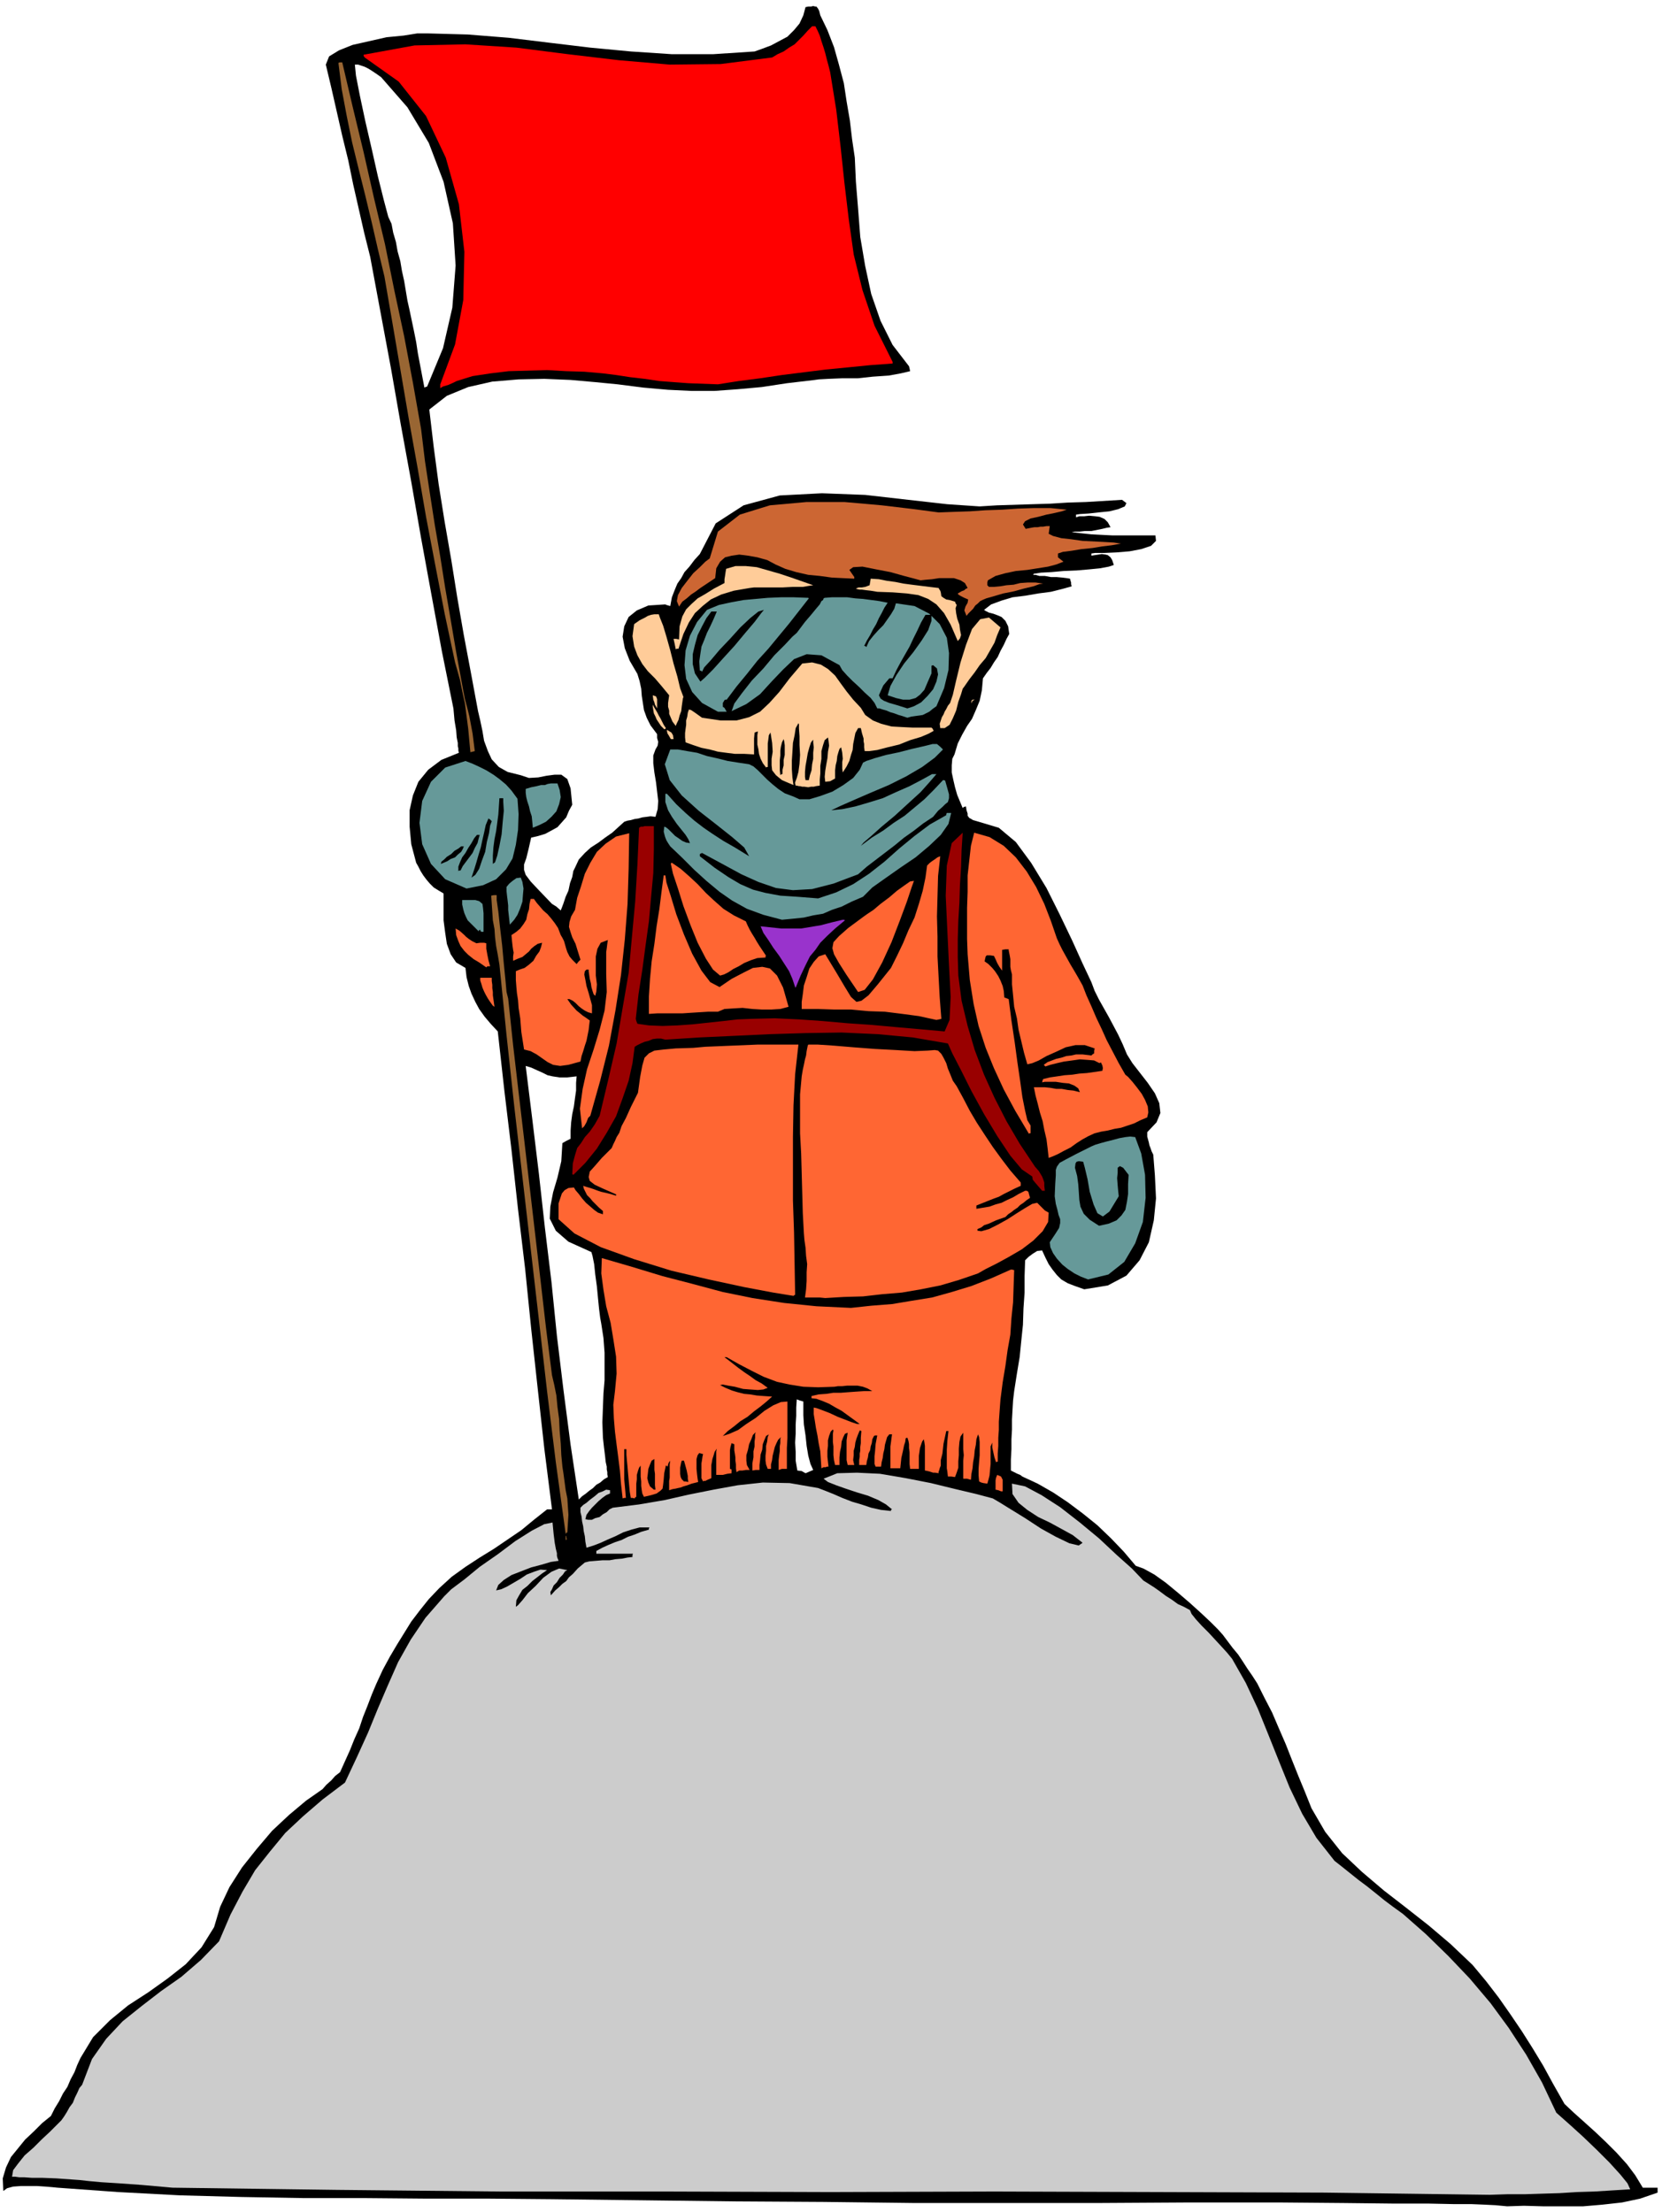 <svg xmlns="http://www.w3.org/2000/svg" fill-rule="evenodd" height="652.99" preserveAspectRatio="none" stroke-linecap="round" viewBox="0 0 3035 4041" width="490.455"><style>.brush1{fill:#000}.pen1{stroke:none}.brush3{fill:#963}.brush4{fill:#f63}.brush5{fill:#699}.brush8{fill:#fc9}</style><path class="pen1 brush1" d="m2752 4030-21-2-20-1-24-1h-32l-48-1h-65l-89-1-116-1h-168l-166 1h-332l-167-2-165-1-166-2-165-2-114-1H781l-114-1H555l-114-2-112-3-113-6-111-8-10-1-12-1-15-1H38l-14 1-11 3-7 5-1-23 6-20 9-19 13-16 13-16 16-15 15-15 16-13 7-14 8-13 7-14 8-12 6-14 7-13 5-13 6-13 23-38 31-31 33-27 37-24 35-25 33-26 29-31 23-37 11-37 17-36 23-36 27-34 28-33 31-29 31-26 30-21 7-8 9-8 7-8 9-7 9-20 9-20 8-20 9-20 7-21 8-20 8-21 8-19 12-26 13-24 13-22 13-21 13-21 16-21 16-20 19-20 23-21 25-18 26-17 26-16 25-17 25-17 23-19 24-19h9l-14-111-12-109-12-110-11-109-13-109-12-109-13-108-12-108-13-14-11-13-10-14-7-13-7-15-5-14-4-16-2-17-17-10-10-15-7-19-3-20-3-23v-49l-10-6-8-5-7-7-6-7-6-8-5-8-4-8-4-7-9-34-3-32v-30l6-27 10-25 18-22 24-18 32-13-1-4v-4l-1-4v-6l-2-10-1-13-3-18-2-22-21-104-19-103-19-104-18-103-19-104-18-103-19-102-19-102-11-44-10-44-10-44-9-44-11-45-10-44-10-44-10-42 6-15 18-11 25-10 31-7 31-7 31-3 25-4h19l73 2 75 6 74 9 75 9 74 7 75 5h75l76-5 14-5 16-6 15-8 15-8 12-12 10-12 7-15 4-15 5-1h5l4-1 4 1h2l3 4 2 4 2 8 13 27 12 31 9 32 9 34 5 33 6 35 4 34 5 34 2 44 4 49 4 52 9 53 11 51 17 49 22 44 30 39 1 4 1 5-17 4-22 4-29 2-28 3h-29l-24 1-18 1-7 1-51 6-46 7-44 4-42 3h-43l-42-2-45-4-47-6-41-4-45-4-48-2-47 1-48 4-44 10-39 16-32 25 8 68 9 68 11 69 12 69 11 69 12 69 13 69 13 70 4 17 4 19 3 18 7 19 7 15 13 14 16 9 24 6 15 5 17-1 15-3 15-2h12l11 8 6 17 3 30-6 11-5 12-8 9-8 9-11 6-11 6-13 4-13 3-5 22-4 16-4 11v10l3 9 9 12 15 16 24 25 8 5 8 7 2-5 3-8 4-12 5-11 3-14 4-11 2-11 3-6 7-15 11-12 11-10 14-9 12-9 13-9 11-10 11-10 6-2 6-1 7-2 7-1 7-2 8-1 7-1 9 1 4-14 1-15-2-17-2-17-3-18-2-17v-14l4-11 4-7 1-7-2-7v-7l-12-16-7-14-5-14-2-13-2-13-1-13-3-14-4-13-14-24-9-23-4-21 3-19 8-17 15-12 21-9 31-2 2 1 7 2 3-16 5-13 5-12 7-10 6-11 9-10 9-12 10-11 29-56 51-33 66-18 77-4 79 3 79 9 71 8 59 4 32-2 32-1 32-1 33-1 32-2 33-1 33-2 33-2 8 6-3 6-12 5-16 4-20 2-18 2-16 1-7 1v5l6-2h9l9-1 11 1 8 1 9 4 6 6 5 9-7 1-8 2-10 2-10 2h-12l-9 1h-9l-6 1 17 2 19 2 19 1 20 1h78l1 10-9 9-18 6-21 4-24 2-22 1h-17l-7 1v4l6-1 7-1 6-1 7 1 4 1 5 4 3 5 3 9-9 3-16 3-20 2-23 2-24 1-22 2-19 1-13 2-1 1v1h4l7 2h10l11 2h10l11 1 8 1 6 1 1 4 1 3v3l1 4-18 5-20 5-23 3-23 4-24 3-20 6-19 7-13 10 3 2 6 3 8 2 8 3 7 3 7 7 5 10 2 14-5 9-5 11-6 11-5 11-7 10-6 10-7 9-7 10-2 22-4 19-7 17-7 16-9 13-9 16-8 16-6 20-4 8-1 12v13l3 14 3 13 4 14 5 12 5 12 2-2 4-1 1 7 2 6v4l3 4 2 1 5 3 7 2 10 3 30 9 31 26 28 38 28 46 24 48 23 48 19 42 16 34 6 16 8 16 9 16 9 16 8 15 9 17 8 17 8 19 10 16 14 18 14 18 13 19 8 18 2 18-7 17-17 18v8l3 11 1 5 2 5 2 6 3 6 3 38 2 42-4 40-9 40-17 33-24 28-34 18-43 7-17-6-13-5-12-7-8-8-8-10-7-10-6-12-6-13-9 1-8 5-8 6-6 6-1 29v30l-2 29-1 30-3 29-3 30-5 30-5 32-2 17-1 17-1 18v18l-1 18v18l-1 19v20l6 3 6 3 5 2 4 3 28 13 28 16 27 18 28 21 26 21 25 24 23 24 22 26 14 5 20 11 21 15 23 19 21 18 21 19 17 16 13 13 9 10 9 12 9 12 10 12 8 12 9 14 9 13 9 14 13 26 14 27 12 28 13 30 11 28 12 30 12 29 12 30 25 43 31 39 36 34 40 34 40 31 42 33 40 34 40 38 25 30 23 30 21 30 21 31 19 30 20 33 18 33 21 37 17 16 19 17 20 18 20 19 19 19 19 21 15 20 14 23h27v9l-32 11-33 7-36 4-35 3h-73l-35-1-31 1zM775 708l2-1 3-1 29-70 17-74 6-77-5-77-17-76-27-71-39-65-48-55-7-5-6-4-6-4-5-3-6-3-6-2-6-2h-6l2 20 7 36 10 47 12 52 11 49 11 44 8 30 6 13 3 16 5 17 3 17 5 18 3 18 4 18 3 18 3 18 4 18 4 19 4 19 4 20 3 20 4 21 4 21 4 21zm282 2031 6-6 7-5 6-5 7-5 6-6 7-4 7-6 7-4-1-5v-4l-1-5v-5l-2-9-1-10-2-16-2-18-1-28 1-27 1-26 2-24v-50l-2-27-4-26-2-11-2-16-2-20-2-21-3-22-2-19-3-15-2-7-42-19-23-20-11-22 1-22 5-26 8-27 7-30 2-33 7-4 8-4v-15l1-15 2-15 3-14 2-15 2-14v-14l1-12-18 2h-13l-13-2-9-2-10-5-9-4-11-5-10-3 12 97 12 99 11 99 12 99 10 99 12 99 13 100 15 100zm414-48 7-3 7-3-5-11-4-15-3-18-2-19-3-20-1-17v-25l-7-2-5-2-1 15v15l-1 16v17l-1 16 1 17v16l3 18 8 1 7 4z"/><path class="pen1" style="fill:#ccc" d="m2721 4009-302-4-301-1-302-1-300 1-301-1H915l-300-3-300-4-56-5-42-3-32-2-22-2-18-2-14-1-14-1-14-1-26-1H58l-14-1h-9l-7-1h-6l2-12 9-12 12-15 16-14 15-15 15-14 12-12 9-9 5-7 5-8 5-9 6-8 4-10 4-8 4-9 5-6 18-47 26-37 30-32 35-28 35-27 37-26 36-31 33-34 21-49 22-42 23-39 27-34 28-34 32-30 36-31 41-31 22-47 20-44 18-44 18-42 19-43 23-41 27-40 34-39 13-13 24-18 28-23 33-23 32-24 30-19 23-12 15-3 2 21 2 16 2 11 2 8v5l1 4 1 2 1 3-14 2-17 5-19 5-18 7-18 7-14 9-10 9-4 10 9-2 11-5 12-7 12-7 12-8 13-5 12-4 12 1-9 6-9 7-9 7-9 9-9 7-6 10-5 9-1 12 4-3 8-9 10-13 14-13 14-15 15-11 14-6 15 3-4 2-4 6-6 6-5 8-6 6-3 7-3 5 1 6 8-9 7-6 6-6 7-5 5-7 7-6 9-10 13-11 8-2 12-1 12-1h13l11-2 12-1 10-2 9-1v-4l1-2h-67v-5l11-6 11-5 12-5 12-4 12-6 12-4 12-5 14-4v-2l1-2h-18l-15 4-15 5-14 7-14 6-13 6-13 5-13 4-2-11-1-10-2-9-1-9-2-9-1-9-2-8v-8l5-5 6-4 7-6 8-6 7-6 8-3 6-3 7 1v6l-7 3-7 5-7 6-6 6-6 6-5 6-5 7-2 8 5 1h7l6-3 8-2 6-5 7-4 5-5 6-3 48-6 47-8 44-10 45-9 44-8 46-5 49 1 52 9 13 5 15 6 16 7 18 7 17 5 18 6 18 4 18 2v-2l2-1-11-9-14-8-19-8-20-6-21-7-17-6-15-6-8-6 25-10 36-1 42 2 47 8 46 9 45 11 38 9 30 8 12 7 21 13 26 16 29 19 27 15 25 12 17 4 7-5-18-14-20-11-22-12-21-10-20-13-16-13-11-16-1-19 24 5 30 16 34 22 36 28 35 29 32 30 28 25 21 22 8 5 11 7 10 7 12 9 11 7 11 8 11 5 11 6 3 7 8 10 10 11 13 13 12 13 12 13 10 11 9 11 25 44 22 47 19 47 20 50 19 47 23 48 26 44 33 42 14 11 15 12 15 12 16 12 15 12 16 13 16 12 18 13 42 37 41 40 39 41 38 45 33 45 32 49 29 51 26 55 9 8 18 16 22 20 25 24 23 23 20 22 13 16 5 11-33 2-32 2-32 1-32 2-33 1-31 1h-32l-31 1z"/><path class="pen1 brush3" d="M1033 2814v-9l1 1 1 6-2 1v1zm0-12-18-131-16-130-15-131-15-130-15-130-15-130-14-129-13-129-3-18-3-16-2-16-1-15-3-16-1-15-1-15-1-15 5-1h5v9l3 21 3 28 4 34 3 33 3 30 2 22 3 12 9 85 10 86 10 85 10 86 10 86 10 86 10 87 11 87 4 17 4 20 2 21 3 22 1 22 2 23 1 21 2 21 2 13 2 15 2 15 3 15 1 15 1 15-1 16-1 16-2 1-1 2z"/><path class="pen1 brush4" d="m1137 2737-3-27-2-24-3-24-3-23-3-24-2-24-1-25 3-25 3-32-1-31-5-32-5-30-8-30-5-30-4-30 1-28 55 16 56 17 54 14 56 15 54 11 58 9 59 6 63 3 37-4 38-3 36-6 37-6 36-10 36-11 36-14 36-16h2l4 1-1 29-1 30-3 29-2 30-5 28-4 29-5 30-4 31-1 13-1 14-1 14v15l-1 14v15l-1 14v15h-2l-1 1-3-9-2-9-2-9v-9l-3 7v32l-1 10-1 11-2 8-2 7-7-1-4-1-2-1-2-1-1-11v-12l1-13 1-12v-24l-1-9-2-5-3 9-1 10-2 10-1 11-2 11-1 11-2 10-1 11-7-2h-7v-33l1-10-1-11v-30l-5 7-2 10-1 12v12l-1 11v12l-3 9-3 8-7-1h-6l-1-9-1-6v-34l1-16 2-18h-4l-5 23-2 18-3 12v10l-2 5-1 4-1 2v3l-6-1h-4l-3-1-3-1-4-1-5-1v-45l-1-7-1-5-3 4-2 6-2 6-1 7-1 7v24h-16l-1-9v-21l-1-8v-7l-1-6-2-6-3 1-1 7-2 6-2 10-3 13-2 19h-18v-40l1-7 1-8 1-7h-5l-4 5-2 7-2 7-1 8-2 8-1 8-2 8-1 8h-10l-2-5v-14l1-9 1-13 3-16h-4l-2 1-3 6-1 7-2 6-1 7-3 6-1 7-2 7-1 7h-13v-9l1-6v-6l1-5v-7l1-7v-10l1-12-2-1h-1l-3 7-3 8-2 7-1 8-2 7v8l-1 9 2 9h-12l-2-9v-36l1-7 1-7-5 2-3 6-3 8-1 10-2 9-1 10v14h-8l-2-9-1-9v-16l-1-8v-15l1-6-1-2-4 4-3 8-2 8v10l-1 9v11l1 9 1 9h-3l-2 1h-4l-4 2-1-16-1-15-3-15-2-13-3-15-2-13-2-12v-12l5 1 11 4 13 5 15 7 13 5 13 5 9 3h5l-11-8-11-8-11-8-11-6-12-7-12-5-11-4-9-1v-4l13-3 14-1 13-2h14l13-1 14-1 15-1h15l-9-5-8-3-10-2h-19l-9 1h-8l-6 1-30 1-27-1-25-4-23-5-24-9-22-11-23-12-23-13h-4l8 6 9 7 9 7 11 8 9 6 11 8 11 6 11 8-8 3-10 1-14-1-13-1-15-4-12-2-10-2-5 1 10 5 12 5 10 3 12 3 11 1 12 2 13 1 15 1-10 9-11 9-12 9-12 10-13 8-11 9-12 9-9 9 12-4 16-7 15-11 17-11 16-13 16-10 14-6 12-1v67l-1 18v38h-9l-6 2v-18l1-9 1-7v-9l1-6v-7l1-4-5 5-3 6-3 7-2 8-2 8-1 8-2 8v8h-6l-3-8-1-7v-9l1-9v-9l2-8 1-8 2-5-5 3-3 7-3 8-1 10-3 9-1 11-1 8v9h-7l-6 1v-13l2-11v-11l2-9v-9l1-7v-6l1-4-5 5-3 8-4 9-2 10-3 10v10l1 8 5 9h-7l-6 1h-6l-5 3-1-7v-7l-1-7v-6l-1-7-1-6v-11l-5-2-2 7-1 6v34l3 1v7l-8 1-8 2h-12v-43l1-5-4 6-2 7-2 6-1 6-1 5v24l-7 3-4 2h-3l-1 1-3-6v-27l1-6 1-7 1-4-7-2-3 4-2 7v18l1 10 1 8 1 6-12 3-8 3-7 2-5 2-5 1-4 1-6 1-6 2v-17l1-6v-24l1-7-3 4-2 7-2-2h-1l-3 14-1 12-1 9-1 7-4 4-7 5-10 3-13 3-3-6-1-6-1-8v-8l-1-9v-20l-3 4-2 6-2 7v8l-1 8v24l-2 1-1 2-4-1h-3l-2-12-1-11-1-11-1-11-1-12-1-10-1-12v-10h-4v55l1 11 1 11 1 12h-3l-3 1zm691-13-5-2-5-1v-17l1-5 2-5 7 3 3 6v21h-3z"/><path class="pen1 brush1" d="m1194 2721-7-6-3-7-2-8 1-8 1-9 3-8 3-7 5-3v20l1 7v21l1 8h-3zm55-15-4-4-2-4-1-6v-11l1-5 1-5 1-3h4l2 7 3 11 1 5 1 5v5l1 6-5-1h-3z"/><path class="pen1 brush4" d="m1507 2371-10-1h-27l2-15 1-15v-16l1-15-2-15-1-15-2-14-1-12-2-37-1-36-1-37-1-36-2-37v-71l3-33 2-12 2-9 2-10 2-7 1-8 1-5 1-5 1-2h17l30 2 36 3 39 3 38 2 34 2 24-1 13-1 6 1 6 6 4 7 5 10 3 10 5 12 4 10 7 10 12 22 12 23 13 22 15 23 14 21 16 22 16 21 19 22v6l-11 5-10 5-10 5-9 5-11 4-10 4-10 4-10 4v6l12-2 12-2 11-4 11-3 10-5 11-5 10-6 12-6h3l3 2 1 4 2 7-6 4-6 5-6 4-5 5-6 4-5 4-6 4-5 5-17 6-13 6-9 3-5 4-7 3v3l7 1 14-4 16-8 18-10 17-11 16-10 12-7 9-2 4 4 5 5 5 5 7 4-1 17-10 17-17 17-21 16-24 14-22 12-20 10-14 8-35 12-34 10-35 7-35 6-36 3-35 4-35 1-34 2zm-58-4-37-6-53-10-65-14-68-16-68-21-61-22-48-25-29-26v-29l3-9 3-9 5-6 7-4 10-1 3 5 6 7 6 8 7 8 7 6 8 7 7 5 9 3v-6l-7-6-6-6-6-6-4-5-6-6-3-6-3-6-1-5 6 2 7 2 6 2 8 3 6 2 9 2 8 2 10 3v-2h1l-25-11-15-7-9-7-2-7 2-10 9-10 13-15 18-18 3-7 3-6 3-7 5-8 4-12 8-15 9-20 13-26 4-29 4-21 4-14 8-8 10-5 17-2 22-2 32-1 22-2 24-1 24-1 24-1 24-1h74l-6 54-3 57-1 57v117l2 58 1 57 1 57-2 1-1 1z"/><path class="pen1 brush5" d="m1987 2337-13-5-12-6-12-8-10-8-10-11-7-10-5-11-1-9 10-15 7-11 2-9v-7l-3-8-2-9-3-11-2-14 1-23 1-15v-10l2-6 5-7 11-6 19-10 28-14 7-3 10-3 11-3 12-3 11-3 11-2 9-1 9 1 11 30 7 39 1 42-5 44-14 39-20 34-29 23-37 9z"/><path class="pen1 brush1" d="m2007 2239-17-11-11-11-6-13-2-12-1-15-1-14-2-15-4-15 1-8 2-3 4-1 8 1 3 11 5 21 4 23 7 23 7 16 10 6 12-9 17-28-1-9-1-11-1-13 1-10v-9l4-3 6 3 10 13-1 17v18l-2 14-3 15-7 10-9 9-14 6-18 4z"/><path class="pen1" style="fill:#900" d="m1903 2175-6-7-6-7-5-6-1-6-19-13-21-25-24-36-24-40-23-42-19-38-16-31-8-18-64-11-64-6-66-3-65 1-66 2-64 3-65 3-62 4-8-2h-7l-8 1-7 3-8 2-7 3-6 3-5 3-4 30-7 32-11 32-12 33-17 30-18 29-21 26-22 22-1-1h-1l1-20 4-15 4-13 7-9 7-11 9-10 9-13 9-16 16-67 15-65 11-65 11-64 6-66 6-65 4-67 3-67 3-2h4l3-1h17v42l-1 44-4 43-4 45-6 43-6 45-7 45-5 45 1 4 2 5 21 3 25 1 27-1 28-2 28-3 28-3 26-3 25-1 43-1 44 2 43 3 45 4 44 3 44 4 45 4 45 4 9-21 2-42-3-57-3-63-3-65 2-55 9-41 20-19-2 31-1 32-2 32-1 33-2 33-1 33v33l1 34 6 46 11 46 13 44 17 45 19 42 22 43 24 41 28 42 7 8 6 10 2 5 2 6v6l1 9h-5z"/><path class="pen1 brush4" d="m1915 2115-2-18-2-16-4-17-3-16-5-16-4-16-4-15-3-15h20l10 1 11 2h10l11 2 10 1 12 3-3-7-7-5-10-4-11-1-13-2h-20l-5 1 1-4 1-2 12-3 14-2 13-2 14-1 13-2 14-1 14-2 14-2 1-5-1-5-2-4v-1h-2l-1 1-10-5-12-1-14-1-14 2-15 2-13 3-12 3-9 3-2-2-1-1 7-5 8-3 8-3 9-2 9-3 9-1 9-2h12l8 1 8 1 2-2 3-2v-4l1-5-18-6h-17l-18 4-17 8-18 8-14 8-12 5-9 2-6-21-5-21-5-21-3-21-5-21-2-21-2-20v-18l-2-8-1-6v-14l-1-6-1-5-1-5v-2h-6l-6 1v38l-5-7-4-7-3-7-3-6-7-1h-6l-2 2-1 4-1 5 7 5 7 7 5 6 6 9 4 8 4 10 2 9 1 12 3 1 5 2 5 39 6 40 5 37 5 34 4 29 5 25 4 17 6 10v14h-2l-1 1-25-42-21-39-18-39-15-37-13-40-9-40-7-44-4-47-1-28v-57l1-29v-30l3-27 3-27 6-24 28 8 26 16 22 21 20 26 17 28 15 31 12 31 11 32 5 11 5 10 5 9 5 9 5 9 6 10 7 12 9 16 7 18 9 20 9 21 10 21 9 20 11 21 11 21 12 21 5 4 8 9 8 10 9 12 6 11 5 12 1 11-2 9-12 5-12 6-12 4-12 4-12 2-12 3-12 2-12 3-11 5-11 6-11 7-11 8-12 6-11 6-9 4-8 3zm-852-54-4-36 5-36 8-36 12-36 11-36 9-35 4-34-1-33v-40l1-7 1-8 1-7-13 5-6 11-3 14v35l2 16-1 13-2 8-3-3-2-6-2-7-1-7-2-8-1-7-1-7v-3h-4l-3 3-1 6 2 10 2 11 4 13 3 11 3 11v15l-7-2-6-3-6-4-5-4-6-6-5-4-6-3h-4l7 10 10 11 5 4 6 5 6 4 7 5-1 8-1 9-2 10-2 10-3 9-3 10-3 9-2 10-22 6-15 2-13-2-10-5-10-7-10-7-11-6-12-3-5-32-2-25-3-19-1-14-2-13-1-11-1-13v-16l7-3 9-3 8-6 8-7 5-9 6-8 3-8 2-8-8 2-6 4-6 5-4 5-6 5-6 5-8 3-9 4v-8l1-7-1-5-1-7-1-9-1-11 9-6 7-6 6-8 5-8 2-10 3-9 1-10 2-9h6l5 7 6 7 6 7 8 7 6 7 7 9 6 9 5 13 3 5 3 6 2 7 2 7 2 6 4 8 5 6 8 8 3-4 4-4-5-16-4-13-6-12-3-9-3-10 1-9 3-10 7-12 4-22 7-21 7-23 10-20 12-20 16-15 19-13 24-6-1 64-2 65-5 65-7 65-10 64-12 65-16 64-18 64-4 4-3 8-4 7-4 4zm647-198-32-7-30-4-32-4-30-1-32-3h-31l-30-1h-29v-13l2-14 2-16 5-15 5-16 8-12 9-10 12-4 20 33 16 27 11 18 10 9 9-2 13-10 17-20 24-30 11-22 11-23 10-24 11-23 8-25 7-24 5-24 3-22 5-5 4-3 3-2 3-2 4-3 5-2-4 36-1 37-1 37 1 37v36l2 38 2 37 3 39-4 1-5 1zm-525-11v-32l2-32 3-32 5-32 4-32 5-31 4-32 4-30h3l2 13 8 25 10 33 14 37 15 35 17 31 16 21 17 9 22-15 21-11 18-9 17-2 14 3 13 13 11 22 10 35-15 4-16 1h-18l-17-1-18-2-17 1-16 1-12 5h-18l-16 1-16 1-15 1h-46l-15 1zm-285-15-5-7-4-6-4-7-3-6-3-7-2-7-2-6v-5h21v6l1 7v6l1 7v6l1 7 1 7 1 7-3-2z"/><path class="pen1 brush4" d="m1567 1812-21-31-14-22-9-16-3-11 2-11 10-11 17-15 27-20 7-5 12-8 13-11 16-12 14-12 14-10 10-7 7-1-4 11-9 27-13 35-15 39-17 37-17 31-15 19-12 4z"/><path class="pen1" style="fill:#93c" d="m1452 1803-5-15-6-14-9-14-9-14-11-15-9-14-9-13-5-12 19 2 19 2h36l18-3 18-3 19-5 21-5h2l2 1-18 15-14 13-13 13-9 13-10 12-8 16-9 19-9 22-1-1z"/><path class="pen1 brush4" d="m1315 1782-13-11-13-20-15-29-13-32-13-35-10-32-9-27-4-18 1-2h1l16 11 16 14 15 14 15 16 15 14 17 15 19 12 22 11 3 7 4 8 4 7 5 8 4 7 5 8 6 9 6 9h-1v3l-15 1-12 4-12 5-10 6-10 5-9 6-8 4-7 2zm-427-15-13-9-10-6-10-8-7-7-7-9-4-9-4-11-1-12 7 4 8 7 4 4 5 4 6 4 8 4 7-1h7l4 1v10l2 11 2 10 3 11h-5l-2 2z"/><path class="pen1 brush5" d="m879 1702-2-2v-2l-2 1-1 2-8-8-6-6-6-6-3-6-3-7-2-7-2-9v-8h24l7 2 6 5 1 7 1 10v34h-4zm52-13-1-9-1-9-1-9v-8l-1-9-1-8-1-9v-8l5-6 6-5 7-5 8-1 3 8 2 12-1 11-1 13-4 12-5 12-6 9-8 9zm497-9-34-9-30-11-27-15-23-16-24-20-22-20-22-22-22-21-4-6-3-5-2-5-1-3-2-8 1-9 3 1 5 4 6 6 6 6 6 4 7 5 7 3 7 1-3-7-5-8-8-10-8-10-9-13-7-12-5-15v-15h3l17 19 17 16 16 14 17 13 16 11 20 13 21 12 26 16-9-16-22-19-29-23-32-25-31-28-22-28-9-29 10-27h14l17 3 18 3 18 6 18 4 20 5 19 3 20 3 8 4 8 7 8 8 9 9 9 8 11 9 12 8 16 6 11 5h18l20-6 22-8 20-12 18-13 12-15 6-13 6-3 15-5 21-6 24-5 23-6 22-5 16-4h8l6 5 5 5-15 15-23 17-29 17-32 16-33 14-30 13-25 11-17 8 20-2 24-5 24-7 26-8 24-11 25-11 21-11 20-11h8l-12 14-17 19-23 21-24 22-24 20-19 17-14 12-5 6 20-15 21-13 19-14 20-13 18-15 18-15 17-17 17-18h2l2 1 4 14 3 11v7l-2 7-5 4-5 5-8 7-9 11-18 12-18 14-17 12-17 14-17 13-17 13-17 13-16 14-45 17-39 10-35 2-31-4-32-11-31-14-35-19-37-20-2 1-2 1v4l27 21 25 17 22 13 23 10 23 6 27 5 31 2 38 3 33-11 31-15 29-19 28-22 27-24 28-23 28-21 30-17v-2l1-2h8l-5 20-14 20-21 20-25 21-28 19-27 19-24 17-17 17-21 9-18 9-18 6-16 7-18 3-17 4-19 2-21 2zm-576-57-39-17-26-28-16-36-5-39 5-40 16-35 26-26 37-12 13 5 13 6 12 6 13 8 11 8 12 10 10 11 11 15 2 28-1 29-4 27-6 25-12 20-18 18-24 11-30 6z"/><path class="pen1 brush1" d="m861 1603 5-15 4-13 4-14 4-13 3-14 3-13 3-14 5-12 3 2 3 3-3 8-2 14-4 16-3 18-6 16-5 15-7 11-7 5zm-24-12v-8l3-8 4-9 6-8 5-9 6-9 5-9 5-6h5l-2 7-2 8-5 9-4 9-6 8-6 8-6 8-4 8h-2l-2 1zm63-13v-15l1-15 2-15 3-15 2-15 2-15 1-15 1-15h7v7l1 16-2 20-2 23-4 21-4 18-4 12-4 3zm-95 0 1-4 5-4 5-5 8-5 6-6 7-4 5-4h5l-2 5-3 5-6 5-5 5-8 3-6 4-7 3-5 2z"/><path class="pen1 brush5" d="m973 1512-1-11-1-10-3-9-2-9-3-9-2-8-1-8v-7l10-3 10-2 8-2h7l5-2 6-1h12l4 12 2 13-3 13-5 13-9 10-10 9-12 6-12 5z"/><path class="pen1 brush8" d="m1476 1438-7-1h-4l-4-1h-2l-4-1h-2l-1-4v-2l3-8 3-11 2-15 1-16-1-18v-16l-1-14v-8l-1-2-5 9-2 13-3 14-1 17-1 15v16l1 15 2 14-21-9-11-9-7-9-1-9v-12l2-13-1-16-3-19-3 5-1 8-1 7v43h-2l-1 1-6-8-4-8-3-9-1-8-2-9v-17l1-7-3 1-3 1-1 11v29l-18-1h-17l-16-2-15-2-15-4-15-3-15-5-14-5-1-9v-8l1-8 1-7v-8l2-7 1-7 2-6 4 1 6 4 7 5 7 5 34 5h29l23-6 20-10 17-16 18-20 19-25 23-27 18-2 16 4 13 8 13 12 10 14 11 15 12 15 14 15 8 13 14 10 15 6 19 5 18 1 20 1h35l2 2 2 4-9 5-14 6-20 6-20 8-21 5-19 5-15 2h-8l-1-7v-6l-1-5v-5l-3-10-2-9h-5l-5 9-2 10-2 10-1 11-3 9-3 11-5 10-7 11-1-7v-12l1-6-1-11-2-10-3 3-2 6-2 7-1 9-2 8-1 9v15l-9 5-9 1-1-9 1-11 2-12 2-11 1-12 2-11-1-9-1-6-6 5-3 9-3 11v14l-2 13v14l-1 11v11l-7 1-4 1h-5l-5 1z"/><path class="pen1 brush1" d="m1471 1425-1-6v-9l1-11 2-11 2-12 3-11 3-9 4-5v5l1 9-1 10v11l-2 10-1 11-3 9-2 9h-6zm-46-9-1-9v-18l1-9v-9l1-7 2-8 3-6 1 4 1 7v18l-2 9v10l-2 8v8h-2l-2 2z"/><path class="pen1 brush3" d="m859 1374-2-21-2-22-3-23-3-23-5-23-4-20-5-18-4-14-19-89-17-88-17-89-15-87-16-89-15-88-15-88-15-87-12-50-11-48-12-50-12-48-12-49-10-49-9-48-6-48 2-1h5l19 81 20 83 19 84 20 84 17 84 18 84 16 85 15 85 7 58 9 59 9 58 10 58 9 57 10 58 10 59 11 60 2 11 3 15 4 15 4 16 3 16 3 16 2 16 2 16-4 1-4 1z"/><path class="pen1 brush8" d="m1225 1350-4-7-2-3-1-4v-3l3 2 5 3 3 5 1 7h-5zm-12-18-6-6-4-6-4-6-2-5-3-6-1-6-1-6v-4l2 4 3 5 3 5 3 6 3 5 3 6 3 6 4 6-2 2h-1zm504-2-1-8 2-6 2-6 3-5 2-5 3-5 3-6 4-5 5-15 6-26 8-33 10-32 11-29 15-18 16-3 21 18-6 14-5 14-8 14-8 14-11 13-9 13-10 13-9 13-3 4-3 10-5 14-4 16-6 14-6 12-9 6h-8zm-483-4-6-8-3-7-3-7v-6l-2-7v-7l1-7 1-7-14-17-12-14-13-13-10-13-9-16-6-16-3-19 3-22 10-7 10-5 5-3 6-2 6-1h8l2 6 6 15 6 20 7 25 6 24 7 24 5 21 6 16-1 3-1 7-1 7-1 9-3 8-2 8-3 6-2 5z"/><path class="pen1 brush5" d="m1657 1311-9-3-7-2-8-3-7-2-7-3-7-2-6-2h-4l-5-10-7-9-11-10-10-10-12-11-10-10-9-10-5-9-33-18-27-2-23 9-20 19-21 22-21 23-25 18-27 13 5-14 14-19 18-23 21-22 20-24 19-19 14-15 8-7 15-20 12-14 9-11 6-7 3-6 3-2 1-3 2-1 13-1h28l15 2 14 1 15 2 15 2 15 3-6 9-5 10-5 9-5 11-6 10-5 10-6 10-5 10h2l2 2 5-11 8-10 9-10 9-9 7-10 7-10 6-10 3-10 34 5 27 14 19 19 13 25 4 28-1 31-8 33-14 33-7 5-6 5-6 3-6 3-7 1-7 1-7 1-7 2zm-346-11-29-16-18-20-11-24-3-25 2-27 8-27 13-25 18-22 22-9 23-5 22-4 22-2 22-2 24-1h24l26 1 1 1-18 23-18 23-19 23-19 23-20 22-19 24-19 23-18 24h-3l-1 1-3 5v7l3 2 4 7h-16z"/><path class="pen1 brush8" d="m1200 1294-4-7-1-4-2-5-1-8 6 2 2 5v17z"/><path class="pen1 brush1" d="m1657 1294-19-6-14-4-10-4-6-4-3-6 3-7 5-11 11-13h6l7-15 8-15 8-14 8-14 7-15 7-14 7-15 8-14h11v11l-6 17-12 19-15 21-17 21-14 21-11 20-5 17 15 5 13 3h12l11-3 8-6 8-9 6-14 7-16v-14l3-1 7 6 2 11-3 13-6 14-10 12-12 12-13 7-12 4z"/><path class="pen1 brush8" d="M1774 1285v-5l2-2h4l-4 2-2 5z"/><path class="pen1 brush1" d="m1279 1245-10-15-4-17v-18l4-17 5-18 8-16 8-15 9-12h10l-6 14-6 13-6 12-5 13-5 12-2 13-2 14 1 17h2l2 2 4-8 12-13 16-19 19-20 19-21 18-17 15-12 10-3-5 6-12 16-17 20-20 24-21 23-18 20-15 15-8 7z"/><path class="pen1 brush8" d="m1234 1186-2-10-2-9h5l5 1 1-24 5-18 7-13 10-10 11-10 14-8 16-10 19-10v-7l1-6 1-7 1-6 17-5h19l20 2 21 6 21 6 21 7 20 7 20 7-7 1-12 2h-18l-19 1h-52l-8 1-29 5-23 7-19 9-15 12-14 13-11 17-10 21-9 27h-3l-2 1zm515-15-13-30-12-21-14-16-15-10-18-7-21-3-26-2-28-1-12-2-9-1-7-1h-4l-5-1-2-1 5-2h6l6-1 8-3 1-6 1-6 15 1 15 3 15 2 15 3 15 2 16 2 16 2 17 2 1 2 2 3 1 3 1 7 4 3 5 3 6 1 10 3 1 3 2 3-2 6 1 9 2 10 4 11 1 9 2 10-2 6-4 5z"/><path class="pen1" style="fill:#c63" d="m1765 1125-4-10 2-7 4-7 1-6-7-3-6-3-5-3-1-2 7-4 5-2 2-2 4-2-5-9-8-5-12-4h-27l-13 2-12 1-9 1-11-3-19-5-25-7-26-5-25-5-17 1-7 5 9 13v3l-21-1-20-1-22-3-21-2-22-5-20-6-18-8-15-8-18-5-17-3-16-2-14 2-12 3-9 8-7 12-2 18-9 6-9 6-9 6-8 6-9 6-8 7-8 6-6 9-4-10 2-11 7-13 10-13 11-14 12-11 10-10 8-6 15-49 40-31 55-17 67-6h69l68 6 59 7 45 6 27-1 30-1 29-2 30-1 29-2 30-1h29l30 3-9 3-13 3-15 3-15 4-14 3-10 5-4 6 5 8 5-1 5-1 6-1h6l5-1h5l6-1h6l-1 7-1 7 8 4 15 4 18 2 21 3 20 1 20 1 17 1 13 2-6 1-11 2-17 2-18 3-20 2-18 3-16 2-9 3v7l5 4 5 4-13 5-15 4-19 3-19 3-21 2-19 4-18 5-14 8-1 4v5l3 3h9l11-1 12-2 13-1 12-3 14-1h14l14 2-7 1-11 4-17 4-18 5-20 4-17 5-14 4-7 3-4 2-4 4-5 4-4 6-9 9-3 4z"/><path class="pen1" style="fill:red" d="M804 709v-7l27-73 15-81 2-88-10-87-24-85-36-76-50-63-62-44-2-3v-2l93-17 93-2 93 6 94 12 93 11 93 8 93-1 94-12 10-6 11-5 10-7 10-6 8-8 8-8 8-9 8-8h6l4 8 4 9 3 10 4 12 3 10 3 12 3 11 3 12 11 68 8 68 7 66 8 67 9 64 16 65 22 65 33 66v3l-41 3-40 4-41 4-40 5-40 5-40 6-39 5-38 6-27-1-27-1-27-2-26-2-27-4-26-3-26-4-24-3-34-3-33-1-35-2-35 1-35 1-33 4-33 5-29 9-6 3-9 4-10 3-5 3z"/></svg>
